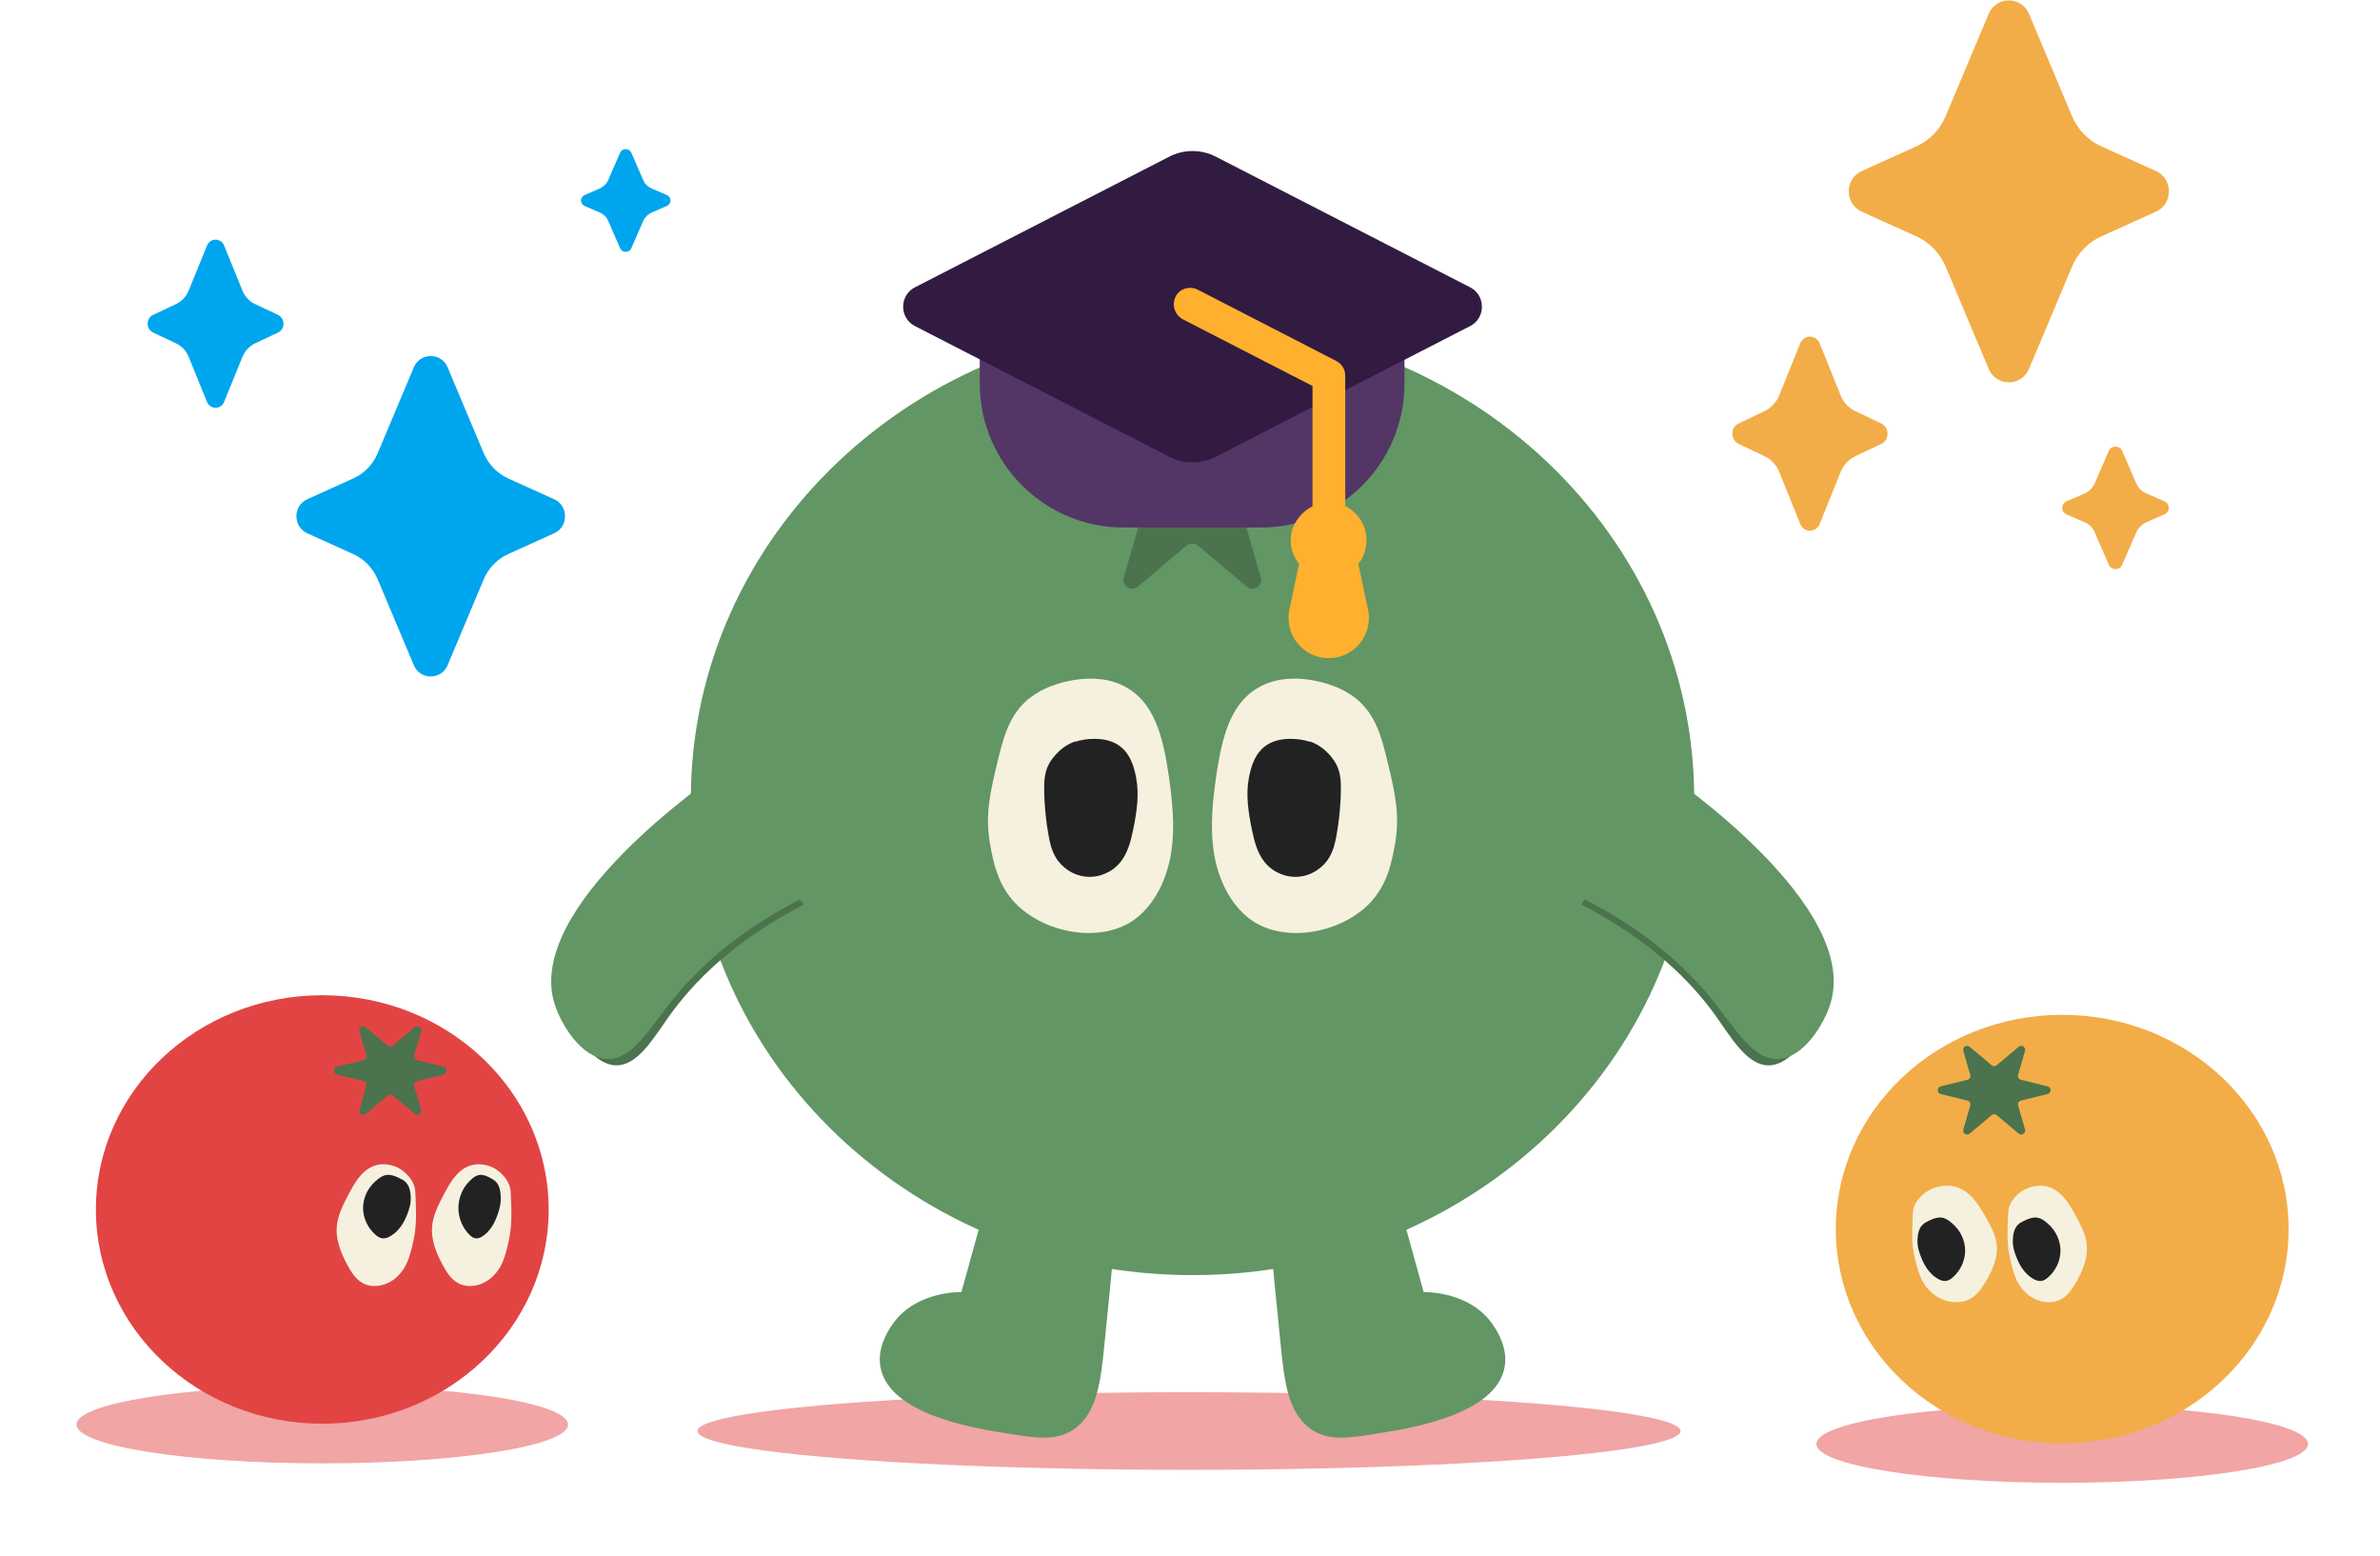 <svg width="280" height="183" viewBox="0 0 280 183" fill="none" xmlns="http://www.w3.org/2000/svg">
<g opacity="0.8" filter="url(#filter0_f_1_1764)">
<ellipse cx="37.916" cy="167.548" rx="28.916" ry="4.566" fill="#EE8F8F"/>
</g>
<path d="M37.916 167.449C52.625 167.449 64.549 156.168 64.549 142.252C64.549 128.336 52.625 117.055 37.916 117.055C23.207 117.055 11.283 128.336 11.283 142.252C11.283 156.168 23.207 167.449 37.916 167.449Z" fill="#E24444"/>
<path d="M39.64 126.367L42.77 127.14C43.028 127.205 43.181 127.469 43.105 127.72L42.29 130.533C42.161 130.973 42.682 131.312 43.034 131.02L45.62 128.851C45.795 128.705 46.047 128.705 46.218 128.851L48.803 131.02C49.155 131.312 49.676 130.973 49.547 130.533L48.733 127.72C48.656 127.469 48.809 127.205 49.067 127.14L52.197 126.367C52.666 126.25 52.666 125.582 52.197 125.464L49.067 124.691C48.809 124.627 48.656 124.363 48.733 124.111L49.547 121.298C49.676 120.859 49.155 120.519 48.803 120.812L46.218 122.98C46.042 123.126 45.79 123.126 45.62 122.98L43.034 120.812C42.682 120.519 42.161 120.859 42.29 121.298L43.105 124.111C43.181 124.363 43.028 124.627 42.77 124.691L39.64 125.464C39.171 125.582 39.171 126.25 39.64 126.367Z" fill="#4A734E"/>
<path d="M60.085 140.276C60.184 142.566 60.253 144.112 59.858 145.902C59.428 147.883 59.068 149.049 58.01 150.095C56.911 151.184 55.132 151.648 53.813 150.869C53.011 150.393 52.487 149.548 52.046 148.716C51.319 147.348 50.709 145.837 50.831 144.284C50.935 142.958 51.563 141.739 52.174 140.561C52.871 139.229 53.656 137.813 55.01 137.207C56.539 136.523 58.01 137.326 58.103 137.373C58.172 137.409 59.765 138.271 60.044 139.877C60.073 140.05 60.079 140.187 60.085 140.276Z" fill="#F5F1DE"/>
<path d="M58.233 138.891C58.846 139.384 58.889 140.336 58.911 140.771C58.95 141.629 58.731 142.27 58.561 142.787C58.211 143.827 57.653 144.849 56.76 145.407C56.509 145.566 56.219 145.69 55.928 145.643C55.66 145.601 55.425 145.419 55.222 145.219C54.418 144.426 53.936 143.269 53.931 142.093C53.931 140.918 54.396 139.755 55.201 138.955C55.54 138.621 56 138.156 56.607 138.18C57.16 138.197 57.822 138.615 58.047 138.756C58.145 138.82 58.194 138.85 58.238 138.885L58.233 138.891Z" fill="#222222"/>
<path d="M48.87 140.276C48.968 142.566 49.038 144.112 48.643 145.902C48.213 147.883 47.852 149.049 46.794 150.095C45.696 151.184 43.917 151.648 42.598 150.869C41.795 150.393 41.272 149.548 40.831 148.716C40.104 147.348 39.494 145.837 39.616 144.284C39.72 142.958 40.348 141.739 40.959 140.561C41.656 139.229 42.441 137.813 43.795 137.207C45.324 136.523 46.795 137.326 46.888 137.373C46.957 137.409 48.55 138.271 48.829 139.877C48.858 140.05 48.864 140.187 48.87 140.276Z" fill="#F5F1DE"/>
<path d="M47.554 138.891C48.244 139.384 48.293 140.336 48.318 140.771C48.361 141.629 48.115 142.27 47.924 142.787C47.53 143.827 46.902 144.849 45.898 145.407C45.615 145.566 45.289 145.69 44.962 145.643C44.661 145.601 44.396 145.419 44.168 145.219C43.263 144.426 42.721 143.269 42.715 142.093C42.715 140.918 43.238 139.755 44.144 138.955C44.525 138.621 45.042 138.156 45.726 138.18C46.348 138.197 47.093 138.615 47.345 138.756C47.456 138.82 47.511 138.85 47.561 138.885L47.554 138.891Z" fill="#222222"/>
<g opacity="0.8" filter="url(#filter1_f_1_1764)">
<ellipse cx="242.612" cy="169.831" rx="28.916" ry="4.566" fill="#EE8F8F"/>
</g>
<path d="M242.612 169.755C257.321 169.755 269.245 158.474 269.245 144.558C269.245 130.642 257.321 119.361 242.612 119.361C227.902 119.361 215.978 130.642 215.978 144.558C215.978 158.474 227.902 169.755 242.612 169.755Z" fill="#F2AD48"/>
<path d="M240.889 128.673L237.758 129.446C237.5 129.511 237.348 129.775 237.424 130.026L238.239 132.839C238.368 133.279 237.846 133.619 237.495 133.326L234.909 131.157C234.733 131.011 234.481 131.011 234.311 131.157L231.726 133.326C231.374 133.619 230.852 133.279 230.981 132.839L231.796 130.026C231.872 129.775 231.72 129.511 231.462 129.446L228.331 128.673C227.862 128.556 227.862 127.888 228.331 127.771L231.462 126.997C231.72 126.933 231.872 126.669 231.796 126.417L230.981 123.604C230.852 123.165 231.374 122.825 231.726 123.118L234.311 125.286C234.487 125.432 234.739 125.432 234.909 125.286L237.495 123.118C237.846 122.825 238.368 123.165 238.239 123.604L237.424 126.417C237.348 126.669 237.5 126.933 237.758 126.997L240.889 127.771C241.358 127.888 241.358 128.556 240.889 128.673Z" fill="#4A734E"/>
<path d="M225.045 142.655C224.94 144.845 224.866 146.324 225.287 148.037C225.746 149.931 226.13 151.046 227.259 152.048C228.431 153.089 230.328 153.533 231.735 152.787C232.591 152.332 233.149 151.524 233.62 150.728C234.395 149.419 235.046 147.974 234.916 146.489C234.805 145.221 234.135 144.055 233.484 142.928C232.74 141.654 231.903 140.3 230.458 139.719C228.828 139.065 227.259 139.833 227.16 139.879C227.085 139.913 225.386 140.738 225.089 142.274C225.058 142.439 225.052 142.57 225.045 142.655Z" fill="#F5F1DE"/>
<path d="M236.256 142.655C236.157 144.845 236.087 146.324 236.483 148.037C236.913 149.931 237.273 151.046 238.331 152.048C239.43 153.089 241.209 153.533 242.528 152.787C243.33 152.332 243.853 151.524 244.295 150.728C245.022 149.419 245.632 147.974 245.51 146.489C245.405 145.221 244.778 144.055 244.167 142.928C243.47 141.654 242.685 140.3 241.331 139.719C239.802 139.065 238.331 139.833 238.238 139.879C238.168 139.913 236.576 140.738 236.297 142.274C236.268 142.439 236.262 142.57 236.256 142.655Z" fill="#F5F1DE"/>
<path d="M237.57 143.905C236.881 144.399 236.831 145.351 236.807 145.785C236.764 146.643 237.01 147.284 237.201 147.801C237.595 148.841 238.223 149.863 239.226 150.422C239.51 150.58 239.836 150.704 240.162 150.657C240.464 150.616 240.729 150.433 240.957 150.234C241.862 149.44 242.403 148.283 242.41 147.107C242.41 145.932 241.886 144.769 240.981 143.97C240.599 143.635 240.082 143.17 239.399 143.194C238.777 143.212 238.032 143.629 237.78 143.77C237.669 143.834 237.613 143.864 237.564 143.899L237.57 143.905Z" fill="#222222"/>
<path d="M226.354 143.905C225.665 144.399 225.616 145.351 225.591 145.785C225.548 146.643 225.794 147.284 225.985 147.801C226.379 148.841 227.007 149.863 228.011 150.422C228.294 150.58 228.62 150.704 228.946 150.657C229.248 150.616 229.513 150.433 229.741 150.234C230.646 149.44 231.188 148.283 231.194 147.107C231.194 145.932 230.67 144.769 229.765 143.97C229.384 143.635 228.866 143.17 228.183 143.194C227.561 143.212 226.816 143.629 226.564 143.77C226.453 143.834 226.397 143.864 226.348 143.899L226.354 143.905Z" fill="#222222"/>
<g opacity="0.8" filter="url(#filter2_f_1_1764)">
<ellipse cx="139.883" cy="168.309" rx="57.832" ry="4.566" fill="#EE8F8F"/>
</g>
<path d="M140.298 149.972C172.895 149.972 199.32 124.894 199.32 93.959C199.32 63.023 172.895 37.945 140.298 37.945C107.702 37.945 81.277 63.023 81.277 93.959C81.277 124.894 107.702 149.972 140.298 149.972Z" fill="#629665"/>
<path d="M154.221 58.645L147.269 60.364C146.711 60.499 146.364 61.097 146.518 61.657L148.329 67.913C148.617 68.898 147.462 69.651 146.672 68.994L140.934 64.167C140.549 63.839 139.99 63.839 139.605 64.167L133.867 68.994C133.077 69.651 131.922 68.898 132.211 67.913L134.021 61.657C134.175 61.097 133.848 60.499 133.27 60.364L126.318 58.645C125.278 58.394 125.278 56.888 126.318 56.637L133.27 54.919C133.828 54.783 134.175 54.185 134.021 53.625L132.211 47.369C131.922 46.384 133.077 45.631 133.867 46.288L139.605 51.115C139.99 51.443 140.549 51.443 140.934 51.115L146.672 46.288C147.462 45.631 148.617 46.384 148.329 47.369L146.518 53.625C146.364 54.185 146.692 54.783 147.269 54.919L154.221 56.637C155.261 56.888 155.261 58.394 154.221 58.645Z" fill="#4A734E"/>
<path d="M121.099 82.125C118.711 84.056 118.038 86.701 117.248 90.041C116.478 93.285 115.881 95.873 116.478 99.271C116.844 101.279 117.325 104.001 119.424 106.202C122.986 109.929 130.092 111.126 133.982 107.747C136.177 105.836 137.39 102.978 137.814 100.101C138.238 97.224 137.93 94.289 137.525 91.393C136.813 86.411 135.734 82.608 132.422 80.793C128.532 78.65 123.66 80.677 123.333 80.831C122.832 81.044 122.004 81.411 121.119 82.125H121.099Z" fill="#F5F1DE"/>
<path d="M126.49 87.202C124.468 87.897 123.486 89.692 123.371 89.924C122.851 90.928 122.774 92.029 122.889 94.21C122.966 95.504 123.101 96.798 123.332 98.091C123.486 99.018 123.698 99.964 124.18 100.795C124.931 102.088 126.317 102.996 127.819 103.112C129.302 103.247 130.842 102.59 131.786 101.432C132.691 100.331 133.038 98.902 133.327 97.512C133.731 95.543 134.039 93.496 133.673 91.527C133.423 90.156 132.941 88.457 131.439 87.549C129.726 86.507 127.434 87.008 127.049 87.086C126.914 87.124 126.741 87.163 126.51 87.24L126.49 87.202Z" fill="#222222"/>
<path d="M159.496 82.125C161.884 84.056 162.558 86.701 163.347 90.041C164.118 93.285 164.714 95.873 164.118 99.271C163.752 101.279 163.27 104.001 161.171 106.202C157.609 109.929 150.503 111.126 146.613 107.747C144.418 105.836 143.205 102.978 142.781 100.101C142.358 97.224 142.666 94.289 143.07 91.393C143.783 86.411 144.861 82.608 148.173 80.793C152.063 78.65 156.935 80.677 157.262 80.831C157.763 81.044 158.591 81.411 159.477 82.125H159.496Z" fill="#F5F1DE"/>
<path d="M154.105 87.202C156.127 87.897 157.109 89.692 157.224 89.924C157.744 90.928 157.821 92.029 157.706 94.21C157.629 95.504 157.494 96.798 157.263 98.091C157.109 99.018 156.897 99.964 156.415 100.795C155.664 102.088 154.278 102.996 152.776 103.112C151.293 103.247 149.753 102.59 148.809 101.432C147.904 100.331 147.557 98.902 147.269 97.512C146.864 95.543 146.556 93.496 146.922 91.527C147.172 90.156 147.654 88.457 149.156 87.549C150.87 86.507 153.161 87.008 153.546 87.086C153.681 87.124 153.854 87.163 154.085 87.24L154.105 87.202Z" fill="#222222"/>
<path d="M79.717 98.323C78.735 99.076 64.254 110.449 67.123 119.679C67.816 121.938 69.915 125.22 72.438 125.297C75.038 125.374 76.906 122.053 78.812 119.389C81.585 115.547 86.264 110.681 94.525 106.414C94.525 106.375 94.313 105.719 93.62 105.545C92.985 105.371 92.503 105.757 92.446 105.796" fill="#4A734E"/>
<path d="M85.531 90.234C83.317 91.74 61.865 106.569 65.196 117.922C65.947 120.452 68.393 124.429 71.378 124.564C74.305 124.699 76.346 121.089 78.926 117.845C82.027 113.945 87.187 108.982 96.103 104.812" fill="#629665"/>
<path d="M118.095 133.93C116.439 139.935 114.764 145.94 113.108 151.964C112.684 151.964 107.465 151.925 104.846 155.98C104.442 156.598 103.152 158.587 103.595 160.846C104.654 166.387 114.725 167.99 118.095 168.53C121.889 169.148 124.199 169.515 126.241 168.164C129.071 166.31 129.495 162.506 129.938 158.085C130.901 148.546 131.575 141.325 132.037 136.228" fill="#629665"/>
<path d="M162.5 133.93C164.156 139.935 165.832 145.94 167.488 151.964C167.911 151.964 173.13 151.925 175.749 155.98C176.153 156.598 177.443 158.587 177.001 160.846C175.941 166.387 165.87 167.99 162.5 168.53C158.707 169.148 156.396 169.515 154.355 168.164C151.524 166.31 151.1 162.506 150.658 158.085C149.695 148.546 149.021 141.325 148.559 136.228" fill="#629665"/>
<path d="M76.643 22.154C76.209 21.96 75.847 21.622 75.678 21.186L74.254 17.919C73.989 17.411 73.217 17.411 72.975 17.919L71.552 21.186C71.358 21.622 71.021 21.936 70.586 22.154L68.752 22.952C68.221 23.219 68.221 23.945 68.752 24.211L70.586 25.009C71.021 25.203 71.383 25.541 71.552 25.977L72.975 29.244C73.241 29.752 74.013 29.752 74.254 29.244L75.678 25.977C75.871 25.541 76.209 25.227 76.643 25.009L78.477 24.211C79.008 23.945 79.008 23.219 78.477 22.952L76.643 22.154Z" fill="#00A6ED"/>
<path d="M59.807 56.28C58.504 55.699 57.466 54.611 56.911 53.304L52.615 43.093C51.819 41.471 49.526 41.471 48.73 43.093L44.434 53.304C43.879 54.635 42.842 55.699 41.539 56.28L36.085 58.748C34.468 59.547 34.468 61.894 36.085 62.692L41.539 65.16C42.842 65.741 43.879 66.83 44.434 68.137L48.73 78.348C49.526 79.969 51.819 79.969 52.615 78.348L56.911 68.137C57.466 66.806 58.504 65.741 59.807 65.16L65.26 62.692C66.877 61.894 66.877 59.547 65.26 58.748L59.807 56.28Z" fill="#00A6ED"/>
<path d="M28.528 34.189C28.812 34.883 29.323 35.431 29.977 35.749L32.732 37.049C33.556 37.483 33.556 38.696 32.732 39.1L29.977 40.401C29.323 40.718 28.812 41.296 28.528 41.961L26.34 47.334C25.943 48.172 24.778 48.172 24.38 47.334L22.193 41.961C21.909 41.267 21.397 40.718 20.744 40.401L17.988 39.1C17.164 38.667 17.164 37.454 17.988 37.049L20.744 35.749C21.397 35.431 21.909 34.854 22.193 34.189L24.38 28.816C24.778 27.978 25.943 27.978 26.34 28.816L28.528 34.189Z" fill="#00A6ED"/>
<path d="M252.492 58.029C251.975 57.799 251.543 57.395 251.342 56.876L249.645 52.982C249.328 52.376 248.408 52.376 248.12 52.982L246.423 56.876C246.193 57.395 245.79 57.77 245.272 58.029L243.086 58.981C242.453 59.298 242.453 60.164 243.086 60.481L245.272 61.433C245.79 61.663 246.222 62.067 246.423 62.586L248.12 66.48C248.437 67.086 249.357 67.086 249.645 66.48L251.342 62.586C251.572 62.067 251.975 61.692 252.492 61.433L254.679 60.481C255.311 60.164 255.311 59.298 254.679 58.981L252.492 58.029Z" fill="#F2AD48"/>
<path d="M247.222 17.214C245.669 16.522 244.432 15.224 243.77 13.667L238.65 1.495C237.701 -0.437 234.968 -0.437 234.019 1.495L228.899 13.667C228.237 15.253 227 16.522 225.447 17.214L218.946 20.156C217.019 21.108 217.019 23.906 218.946 24.858L225.447 27.8C227 28.492 228.237 29.79 228.899 31.347L234.019 43.519C234.968 45.451 237.701 45.451 238.65 43.519L243.77 31.347C244.432 29.761 245.669 28.492 247.222 27.8L253.723 24.858C255.65 23.906 255.65 21.108 253.723 20.156L247.222 17.214Z" fill="#F2AD48"/>
<path d="M216.555 46.523C216.879 47.323 217.464 47.956 218.211 48.323L221.36 49.823C222.301 50.323 222.301 51.723 221.36 52.19L218.211 53.69C217.464 54.056 216.879 54.723 216.555 55.49L214.055 61.69C213.6 62.657 212.269 62.657 211.815 61.69L209.315 55.49C208.99 54.69 208.405 54.056 207.659 53.69L204.509 52.19C203.568 51.69 203.568 50.29 204.509 49.823L207.659 48.323C208.405 47.956 208.99 47.289 209.315 46.523L211.815 40.322C212.269 39.356 213.6 39.356 214.055 40.322L216.555 46.523Z" fill="#F2AD48"/>
<path d="M148.347 62.044H132.19C122.851 62.044 115.264 54.456 115.264 45.072V34.433H165.235V45.072C165.254 54.437 157.686 62.044 148.347 62.044Z" fill="#533566"/>
<path d="M143.071 18.444L172.957 33.794C174.806 34.74 174.806 37.405 172.957 38.351L143.071 53.701C141.318 54.609 139.277 54.609 137.525 53.701L107.639 38.351C105.79 37.405 105.79 34.74 107.639 33.794L137.525 18.444C139.258 17.537 141.318 17.537 143.071 18.444Z" fill="#321B41"/>
<path d="M138.256 34.971C138.719 33.967 139.913 33.581 140.895 34.063L157.224 42.463C157.879 42.81 158.264 43.467 158.264 44.2V59.531C159.747 60.265 160.767 61.771 160.767 63.528C160.767 63.914 160.71 64.281 160.613 64.648V64.706C160.594 64.802 160.556 64.918 160.517 65.015C160.517 65.034 160.498 65.073 160.498 65.092C160.479 65.189 160.421 65.285 160.382 65.382C160.382 65.401 160.363 65.439 160.363 65.439C160.247 65.71 160.074 65.98 159.901 66.192C159.882 66.25 159.843 66.27 159.805 66.308L160.941 71.676C161.576 74.63 159.342 77.411 156.319 77.411C153.296 77.411 151.062 74.63 151.698 71.676L152.834 66.308C152.217 65.555 151.852 64.609 151.852 63.547C151.852 62.929 151.967 62.35 152.198 61.848C152.198 61.829 152.217 61.79 152.256 61.771C152.275 61.694 152.333 61.597 152.372 61.52C152.429 61.423 152.468 61.327 152.545 61.23C152.564 61.211 152.564 61.172 152.603 61.153C153.045 60.477 153.681 59.917 154.413 59.55V45.397L139.2 37.578C138.256 37.095 137.814 35.917 138.276 34.971H138.256Z" fill="#FFB02E"/>
<path d="M200.878 98.323C201.86 99.076 216.341 110.449 213.472 119.679C212.779 121.938 210.68 125.22 208.157 125.297C205.558 125.374 203.69 122.053 201.783 119.389C199.011 115.547 194.331 110.681 186.07 106.414C186.07 106.375 186.282 105.719 186.975 105.545C187.611 105.371 188.092 105.757 188.15 105.796" fill="#4A734E"/>
<path d="M195.045 90.234C197.26 91.74 218.711 106.569 215.38 117.922C214.629 120.452 212.183 124.429 209.199 124.564C206.272 124.699 204.23 121.089 201.65 117.845C198.55 113.945 193.389 108.982 184.473 104.812" fill="#629665"/>
<defs>
<filter id="filter0_f_1_1764" x="0.985" y="154.967" width="73.863" height="25.162" filterUnits="userSpaceOnUse" color-interpolation-filters="sRGB">
<feFlood flood-opacity="0" result="BackgroundImageFix"/>
<feBlend mode="normal" in="SourceGraphic" in2="BackgroundImageFix" result="shape"/>
<feGaussianBlur stdDeviation="4.008" result="effect1_foregroundBlur_1_1764"/>
</filter>
<filter id="filter1_f_1_1764" x="205.681" y="157.25" width="73.863" height="25.162" filterUnits="userSpaceOnUse" color-interpolation-filters="sRGB">
<feFlood flood-opacity="0" result="BackgroundImageFix"/>
<feBlend mode="normal" in="SourceGraphic" in2="BackgroundImageFix" result="shape"/>
<feGaussianBlur stdDeviation="4.008" result="effect1_foregroundBlur_1_1764"/>
</filter>
<filter id="filter2_f_1_1764" x="74.036" y="155.728" width="131.695" height="25.162" filterUnits="userSpaceOnUse" color-interpolation-filters="sRGB">
<feFlood flood-opacity="0" result="BackgroundImageFix"/>
<feBlend mode="normal" in="SourceGraphic" in2="BackgroundImageFix" result="shape"/>
<feGaussianBlur stdDeviation="4.008" result="effect1_foregroundBlur_1_1764"/>
</filter>
</defs>
</svg>
